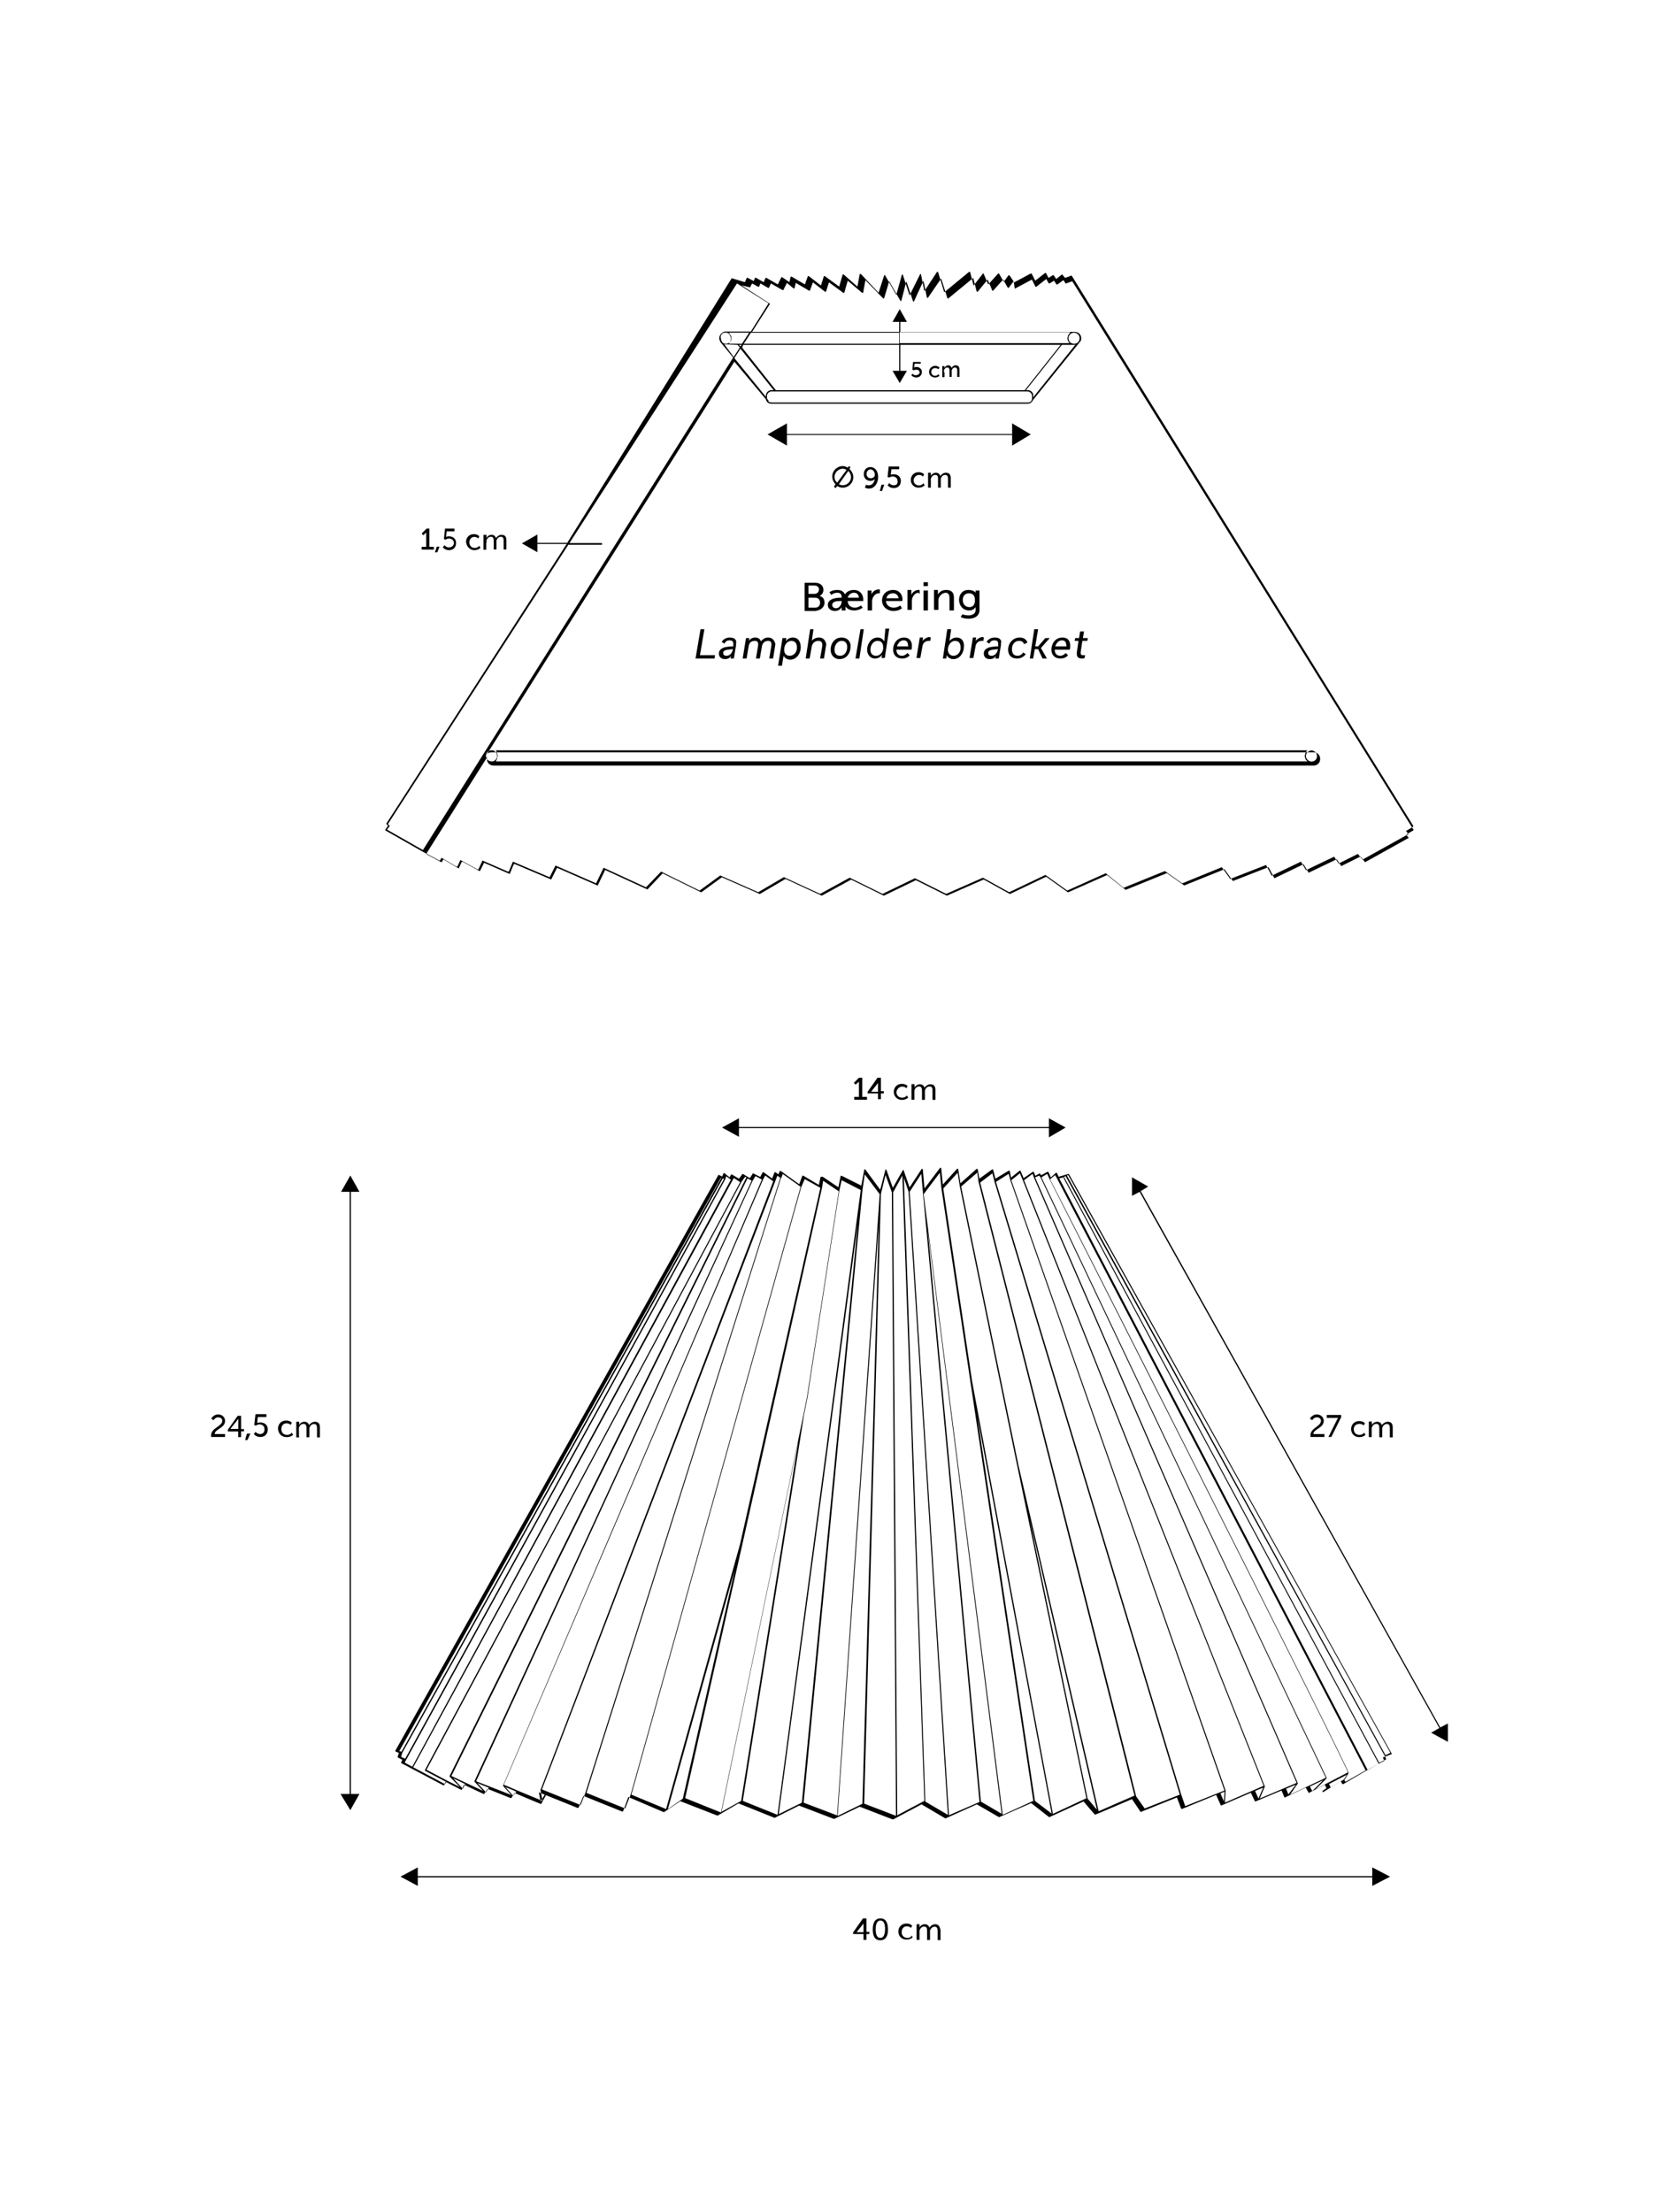 <?xml version="1.0" encoding="utf-8"?>
<!-- Generator: Adobe Illustrator 27.9.0, SVG Export Plug-In . SVG Version: 6.00 Build 0)  -->
<svg version="1.1" id="Layer_1" xmlns="http://www.w3.org/2000/svg" xmlns:xlink="http://www.w3.org/1999/xlink" x="0px" y="0px"
	 viewBox="0 0 1200 1600" style="enable-background:new 0 0 1200 1600;" xml:space="preserve">
<style type="text/css">
	.st0{fill:#FFFFFF;}
	.st1{display:none;}
	.st2{display:inline;fill:#FF0000;}
</style>
<g id="Layer_1_00000110455323231625405570000009213786550599148968_">
	<g>
		<rect class="st0" width="1200" height="1600"/>
	</g>
</g>
<g id="Margin" class="st1">
	<rect x="1050" class="st2" width="150" height="1600"/>
	<rect class="st2" width="1200" height="150"/>
	<rect y="1450" class="st2" width="1200" height="150"/>
	<rect class="st2" width="150" height="1600"/>
</g>
<g id="Layer_3_00000091007885022166828760000014321990682659270315_">
	<g>
		<path d="M152.7,1038.1c0,0.4,0,0.9,0,1.2h10.1v-2.1h-7.5c0-3.7,7.5-4.2,7.5-9.6c0-2.5-2.1-4.6-5-4.6c-3.4,0-5,3-5,3l1.6,1.2
			c0,0,1.2-2.1,3.4-2.1c1.6,0,3,0.9,3,2.5C160.6,1031.8,152.7,1032.7,152.7,1038.1z"/>
		<path d="M172.3,1039.4h2.1v-4.2h2.1v-1.6h-2.1v-9.6h-2.5l-7.1,10.1v1.2h7.5C172.3,1035.2,172.3,1039.4,172.3,1039.4z
			 M166.9,1033.1L166.9,1033.1l4.6-5.8c0.4-0.4,0.9-1.2,0.9-1.2l0,0c0,0,0,0.9,0,1.6v5.8h-5.5V1033.1z"/>
		<polygon points="181.1,1036.9 178.6,1036.9 177.3,1041.5 179,1041.5 		"/>
		<path d="M188.2,1037.2c-2.1,0-3.4-1.6-3.4-1.6l-1.2,1.6c0,0,1.6,2.1,4.6,2.1c3.4,0,5.5-2.1,5.5-5.5c0-3-2.1-5-5.5-5
			c-1.2,0-2.1,0.4-2.1,0.4l0,0c0,0,0-0.4,0-0.9l0.4-3.4h6.2v-2.1h-7.9l-0.9,7.9l1.2,0.4c0,0,1.2-0.9,2.5-0.9c2.1,0,3.7,1.2,3.7,3.4
			C191.5,1036,189.9,1037.2,188.2,1037.2z"/>
		<path d="M207.4,1039.4c3,0,4.6-1.6,4.6-1.6l-0.9-1.6c0,0-1.2,1.6-3.4,1.6c-2.5,0-4.2-1.6-4.2-4.2s1.6-4.2,3.7-4.2
			c2.1,0,3,1.2,3,1.2l0.9-1.6c0,0-1.2-1.6-4.2-1.6c-3.4,0-5.8,2.5-5.8,5.8C201.2,1036.9,203.7,1039.4,207.4,1039.4z"/>
		<path d="M216.2,1034.4c0-0.4,0-0.9,0-1.6c0.4-1.6,1.6-3,3.4-3c1.6,0,2.1,1.2,2.1,3v6.7h2.1v-5c0-0.4,0-1.2,0-1.6
			c0.4-1.6,1.6-3,3.4-3c1.6,0,2.1,1.2,2.1,3v6.7h2.1v-7.1c0-3-1.2-4.2-3.7-4.2c-1.6,0-3.4,1.2-4.2,2.5l0,0c-0.4-1.6-1.6-2.5-3.4-2.5
			c-1.6,0-3.4,1.2-3.7,2.5l0,0c0,0,0-0.4,0-0.9v-1.6h-2.1v11.3h2.1C216.2,1039.4,216.2,1034.4,216.2,1034.4z"/>
		<path d="M947.9,1038.1c0,0.4,0,0.9,0,1.2h10.1v-2.1H950c0-3.7,7.5-4.2,7.5-9.6c0-2.5-2.1-4.6-5-4.6c-3.4,0-5,3-5,3l1.6,1.2
			c0,0,1.2-2.1,3.4-2.1c1.6,0,3,0.9,3,2.5C955.4,1031.8,947.9,1032.7,947.9,1038.1z"/>
		<path d="M967.1,1026.8l-6.2,12.5h2.1l7.1-14.3v-1.6h-10.4v2.1h7.1c0.9,0,1.2,0,1.2,0l0,0C968,1025.6,967.5,1025.9,967.1,1026.8z"
			/>
		<path d="M983.4,1029.8c2.1,0,3,1.2,3,1.2l0.9-1.6c0,0-1.2-1.6-4.2-1.6c-3.4,0-5.8,2.5-5.8,5.8c0,3.4,2.5,5.8,5.8,5.8
			c3,0,4.6-1.6,4.6-1.6l-0.9-1.6c0,0-1.2,1.6-3.4,1.6c-2.5,0-4.2-1.6-4.2-4.2C979.2,1031.4,980.9,1029.8,983.4,1029.8z"/>
		<path d="M992.2,1028.1h-2.1v11.3h2.1v-5c0-0.4,0-0.9,0-1.6c0.4-1.6,1.6-3,3.4-3c1.6,0,2.1,1.2,2.1,3v6.7h2.1v-5c0-0.4,0-1.2,0-1.6
			c0.4-1.6,1.6-3,3.4-3c1.7,0,2.1,1.2,2.1,3v6.7h2.1v-7.1c0-3-1.2-4.2-3.7-4.2c-1.6,0-3.4,1.2-4.2,2.5l0,0c-0.4-1.6-1.6-2.5-3.4-2.5
			c-1.6,0-3.4,1.2-3.7,2.5l0,0c0,0,0-0.4,0-0.9L992.2,1028.1L992.2,1028.1z"/>
		<path d="M621.3,779.5l-3.7,3.7l1.2,1.2l1.6-1.2c0.4-0.4,0.9-0.9,0.9-0.9l0,0c0,0,0,0.4,0,0.9v10.1h-3.4v2.1h9.2v-2.1h-3.4v-13.8
			H621.3L621.3,779.5z"/>
		<path d="M634.7,779.5l-7.1,10.1v1.2h7.5v4.2h2.1v-4.2h2.1v-1.6h-2.1v-9.7H634.7z M635.1,783.8v5.8h-5l0,0l4.6-5.8
			c0.4-0.4,0.9-1.2,0.9-1.2l0,0C635.1,782,635.1,782.9,635.1,783.8z"/>
		<path d="M652.6,785.9c2.1,0,3,1.2,3,1.2l0.9-1.6c0,0-1.2-1.6-4.2-1.6c-3.4,0-5.8,2.5-5.8,5.8s2.5,5.8,5.8,5.8c3,0,4.6-1.6,4.6-1.6
			l-0.9-1.6c0,0-1.2,1.6-3.4,1.6c-2.5,0-4.2-1.6-4.2-4.2C648.9,787.5,650.5,785.9,652.6,785.9z"/>
		<path d="M661.4,784.1h-2.1v11.3h2.1v-5c0-0.4,0-0.9,0-1.6c0.4-1.6,1.6-3,3.4-3c1.6,0,2.1,1.2,2.1,3v6.7h2.1v-5.1
			c0-0.4,0-1.2,0-1.6c0.4-1.6,1.6-3,3.4-3s2.1,1.2,2.1,3v6.7h2.1v-7.1c0-3-1.2-4.2-3.7-4.2c-1.6,0-3.4,1.2-4.2,2.5l0,0
			c-0.4-1.6-1.6-2.5-3.4-2.5c-1.6,0-3.4,1.2-3.7,2.5l0,0c0,0,0-0.4,0-0.9L661.4,784.1L661.4,784.1z"/>
		<path d="M626.7,1387.5h-2.5l-7.1,10.1v1.2h7.5v4.2h2.1v-4.2h2.1v-1.6h-2.1V1387.5z M624.6,1391.7v5.8h-5l0,0l4.6-5.8
			c0.4-0.4,0.9-1.2,0.9-1.2l0,0C624.6,1389.9,624.6,1390.8,624.6,1391.7z"/>
		<path d="M636.8,1387.5c-4.2,0-5.5,3.7-5.5,7.9c0,4.6,1.2,7.9,5.5,7.9s5.5-3.7,5.5-7.9C642.2,1390.8,640.9,1387.5,636.8,1387.5z
			 M636.8,1401.6c-2.5,0-3.4-2.5-3.4-6.3c0-3.4,0.9-6.3,3.4-6.3c2.5,0,3.4,2.5,3.4,6.3C640.1,1398.8,639.3,1401.6,636.8,1401.6z"/>
		<path d="M656.4,1401.6c-2.5,0-4.2-1.6-4.2-4.2s1.6-4.2,3.7-4.2c2.1,0,3,1.2,3,1.2l0.9-1.6c0,0-1.2-1.6-4.2-1.6
			c-3.4,0-5.8,2.5-5.8,5.8c0,3.4,2.5,5.8,5.8,5.8c3,0,4.6-1.6,4.6-1.6l-0.9-1.6C659.7,1400.4,658.4,1401.6,656.4,1401.6z"/>
		<path d="M676.4,1391.7c-1.6,0-3.4,1.2-4.2,2.5l0,0c-0.4-1.6-1.6-2.5-3.4-2.5c-1.6,0-3.4,1.2-3.7,2.5l0,0c0,0,0-0.4,0-0.9v-1.6H663
			v11.3h2.1v-5c0-0.4,0-0.9,0-1.6c0.4-1.6,1.6-3,3.4-3c1.7,0,2.1,1.2,2.1,3v6.7h2.1v-5c0-0.4,0-1.2,0-1.6c0.4-1.6,1.6-3,3.4-3
			c1.6,0,2.1,1.2,2.1,3v6.7h2.1v-7.1C679.8,1393.3,678.9,1391.7,676.4,1391.7z"/>
		<path d="M1006.8,1268.6L1006.8,1268.6L773.3,849.4l-0.4-0.4l-7.1,2.1l-1.2-2.5c0,0,0,0-0.4-0.4h-0.4l-3.7,3.4l-1.6-3.7
			c0,0,0,0-0.4-0.4h-0.4l-4.6,2.5l-0.9-1.2c0-0.4-0.4-0.4-0.4,0l-3,1.6l-0.9-2.5c0,0,0-0.4-0.4-0.4h-0.4l-6.7,4.6l-2.1-5
			c0,0,0-0.4-0.4-0.4h-0.4l-6.2,5l-0.9-4.6c0,0,0-0.4-0.4-0.4h-0.4l-9.6,5.8l-1.6-6.3c0,0,0-0.4-0.4-0.4h-0.4l-9.2,6.7l-1.2-6.7
			c0,0,0-0.4-0.4-0.4h-0.4l-11.7,10.4l-1.6-10.1c0,0,0-0.4-0.4-0.4h-0.4L682,856.7l-1.2-11.7c0,0,0-0.4-0.4-0.4H680l-11.3,15
			l-1.2-13.8c0,0,0-0.4-0.4-0.4h-0.4l-8.8,13.4l-4.2-12.2c0,0,0-0.4-0.4-0.4c0,0-0.4,0-0.4,0.4l-7.1,12.5l-4.6-12.9l-0.4-0.4
			c0,0-0.4,0-0.4,0.4l-3.7,14.3l-10.8-14.7c0,0-0.4-0.4-0.4,0c0,0-0.4,0-0.4,0.4l-2.1,11.3l-14.2-7.1h-0.4c0,0-0.4,0-0.4,0.4
			l-1.6,7.9l-11.3-7.6h-1.2c0,0-0.4,0-0.4,0.4l-1.2,5.5l-11.3-6.7h-0.4c0,0-0.4,0-0.4,0.4l-2.1,5.8l-13.4-9.6h-0.4
			c0,0-0.4,0-0.4,0.4l0,0l-0.9,2.1l-2.1-1.6h-0.4c0,0-0.4,0-0.4,0.4l-1.6,4.2l-6.2-4.6h-0.4c0,0-0.4,0-0.4,0.4l-1.6,3l-5-2.5
			c-0.4,0-0.4,0-0.4,0l-2.1,3.4l-5-3h-0.4l-2.5,3.4l-5-3H529c0,0-0.4,0-0.4,0.4l-0.9,1.6l-3.7-3h-0.4c0,0-0.4,0-0.4,0.4l-0.9,2.1
			l-2.1-1.2h-0.4c0,0-0.4,0-0.4,0.4L286,1266.1v0.4c0,0,0,0.4,0.4,0.4l2.1,0.9l-0.9,3c0,0,0,0.4,0.4,0.4l3,1.6l-0.9,2.1
			c0,0.4,0,0.4,0.4,0.4l30.1,15.9h0.4c0,0,0.4,0,0.4-0.4l0.9-2.1l11.3,5.8h0.4l0,0l0,0l1.6-3.7l14.2,6.7h0.4l0,0l0,0l2.5-3.7
			l16.7,6.7h0.4l0,0l0,0l2.5-3.7c7.9,3.4,17.9,7.6,18.8,7.9h0.4l0,0l0,0l3.4-6.3l-0.9-0.4l-3,5l-1.2-6.7l28,11.3h0.4
			c0,0,0,0,0.4-0.4l3.4-8.3l28,11.3h0.4c0,0,0,0,0.4-0.4l3.7-10.1l25.5,10.9h0.4l11.7-7.9l26.7,10.4h0.4l15-8.8l25.9,10.4h0.4
			l17.5-8.8l25.1,9.6h0.4l18.4-8.8l23.8,9.2l0,0c0,0,0,0,0.4,0l20.5-10.9l17.1,10.1h0.4l22.5-10.1l15.9,9.2h0.4l23-10.1l12.9,10.1
			h0.4l24.6-11.3c3,3.7,7.5,8.8,7.9,9.2c0,0,0,0.4,0.4,0.4c0,0,0.4,0,26.7-11.3l6.2,9.2c0,0,0.4,0.4,0.4,0l25.9-10.4l3,7.9
			c0,0,0,0.4,0.4,0.4h0.4l24.6-10.1l3.4,7.6l0,0l0,0h0.4l21.3-9.2l3,6.3l0,0l0,0h0.4l18.8-7.9l2.1,5l0,0l0,0c0,0,0.4,0.4,0.4,0
			l15-7.1l2.1,3.7l0,0l0,0c0,0,0.4,0.4,0.4,0l11.3-5.8l1.2,2.5l-3,2.1l0.4,0.9l3.4-2.1l9.6-5.8l0.9,1.6c0,0,0,0,0.4,0.4h0.4l15-8.8
			l8.8-5l5.8-3c0.4,0,0.4-0.4,0-0.4l-0.9-2.1L1006.8,1268.6C1006.8,1269.1,1006.8,1269.1,1006.8,1268.6z M766.2,852.3l3.4-0.9
			l-0.4,0.4l228,423.8l-7.9,4.6L766.2,852.3z M707.8,854.8L707.8,854.8L707.8,854.8c1.2,4.2,109.4,430.1,112.8,443.9
			c-9.6,4.2-23.4,10.1-25.9,11.3l-58.1-250.6l-41.4-201.2l11.7-10.1L707.8,854.8z M744.5,1097.5l48.9,211.3c-1.2-1.2-3-3.7-6.7-7.9
			L744.5,1097.5z M692.7,848.2l1.6,10.1l0,0l0,0l40.5,197.1l51,245.2l-24.2,11.3l-58.4-312.6l-20.9-139.7L692.7,848.2z
			 M706.9,1024.3l53.8,287.4l-12.1-9.2L706.9,1024.3z M679.8,848.2l1.2,11.7l0,0l0,0l66.4,442.6l-22.1,10.1l-57.2-448.9L679.8,848.2
			z M671,889.2l53.5,422.6l-15-8.8L671,889.2z M666.4,849l1.2,13.8l0,0l0,0l40.9,440.5l-22.1,9.6l-28.4-451L666.4,849z M646,862.4
			l6.7-12.2l15.9,452.3l-19.6,10.4L646,862.4z M653.8,851.9l3.4,10.1l28.4,450.6l-16.3-9.6L653.8,851.9z M640.5,849.8l4.6,12.5
			l3,451l-23-8.8l12.1-441L640.5,849.8z M623.8,1304.6l-17.9,8.8l29.7-427.6L623.8,1304.6z M625.5,849.4l10.8,14.3L605.5,1313
			l-24.2-9.2l42.6-443.5L625.5,849.4z M580,1303.8l-16.7,8.3l57.2-427.6L580,1303.8z M608.8,853.6l13.8,7.1l-60.2,451.9l-25.1-10.1
			l44.3-279.4l2.5-12.5l23-149.4l0,0L608.8,853.6z M536.1,1302.5l-14.2,7.9l55.6-268.6L536.1,1302.5z M595.4,854l11.3,7.6l-23,148.9
			l-2.5,12.5l0,0l0,0l-59.7,287.9l-25.9-10.4l41.4-183.7l57.7-258.2l0,0l0,0L595.4,854z M493.9,1300.9l-10.8,7.6l48.5-173.6
			L493.9,1300.9z M582.1,852.8l11.3,6.3l-58.1,257.7l-53.5,191.6l-25.1-10.4l122.8-439.3l0,0L582.1,852.8z M525.3,850.7l3.4,2.5
			l-230.5,424.6l-5.5-3l231.8-421.7l0,0l0,0L525.3,850.7z M288.8,1266.5l232.6-414.6h0.4l-231.4,415L288.8,1266.5z M290.1,1270.7
			l0.9-3l231.8-415.4l0.9,0.4L293.1,1272L290.1,1270.7z M321.9,1290.4l-23-12.2l231-424.6l0.9-1.6l4.6,3l-228,425.1v0.4
			c0,0,0,0.4,0.4,0.4l15,7.9L321.9,1290.4z M323.5,1287.9l-15-7.9l228-425.5l2.5-3.4l0.9,0.4l-214.7,433l0,0v0.4l7.5,7.6
			L323.5,1287.9z M334.8,1293.7l-7.1-7.6l8.8,4.2L334.8,1293.7z M326.5,1284.5l214.2-432.2l3,1.6l-200.5,434.3l0,0v0.4l6.2,6.7
			L326.5,1284.5z M351.5,1296.3l-6.2-6.7l8.3,3.4L351.5,1296.3z M344.4,1288.3l200-434.3l2.1-3.4l4.6,2.5l-187.1,438l0,0
			c-0.4,0.4-0.4,0.4,5.8,7.1L344.4,1288.3z M371.1,1298.8c-1.6-2.1-4.2-4.6-5.5-6.3c1.6,0.9,4.6,1.6,7.9,3.4L371.1,1298.8z
			 M392.4,1302.5c-9.2-3.7-25.1-10.4-28-11.7l187.5-437.6l1.6-3l5.8,4.2l-168.3,440.1l0,0c0,0,0,0,0,0.4L392.4,1302.5z M420,1305.5
			l-28-11.3l168.7-439.7l0,0l0,0l1.6-4.2l2.1,1.6L423.3,1297l0,0L420,1305.5z M452.2,1308l-28-11.3l140.7-444.7c0,0,0,0,0.4-0.4
			l0.9-2.5l12.9,9.2l-122.8,439.3l0,0L452.2,1308z M821.8,1299.2c-1.6-7.6-109.9-432.2-112.8-443.9l8.8-6.7l1.6,6.3l0,0l0,0
			l134,443.1L828,1308L821.8,1299.2z M854.4,1297.9L854.4,1297.9l-134-443.1l9.2-5.8l1.2,4.6l0,0l0,0L885.7,1295l-28.4,11.3
			L854.4,1297.9z M885.7,1295.8l-0.4,7.1l-2.5-5.8L885.7,1295.8z M886.5,1295L886.5,1295l-155-441.4l6.2-5l2.1,5l0,0l0,0l174.2,438
			l-28,12.2L886.5,1295L886.5,1295z M913.7,1292.9l-3.4,7.9l-2.5-5.5L913.7,1292.9z M914.9,1292.1L914.9,1292.1L914.9,1292.1
			L740.7,853.6l6.2-4.6l0.9,2.5l0,0l0,0l190.1,438l-26.7,11.3L914.9,1292.1z M930.3,1293.7l7.1-3l-5.5,7.1L930.3,1293.7z
			 M938.7,1290v-0.4l0,0L748.7,851.5l3-1.2l0.9,1.2l206.4,434.3l-25.9,12.2L938.7,1290z M947.5,1292.1l9.6-4.6l-7.9,7.9
			L947.5,1292.1z M959.6,1286.2v-0.4l0,0L753.3,851.5l4.2-2.5l1.6,3.7l0,0l0,0c2.1,4.2,211.3,416.3,215.9,429.2l-23.4,12.2
			L959.6,1286.2z M972.1,1287l-9.6,5.8l-1.2-2.5l12.9-6.7L972.1,1287z M973.3,1288.7l-0.9-1.2l3-5c0,0,0,0,0-0.4l0,0
			c-1.2-6.3-205.1-408.7-215.9-429.2l3.7-3l1.2,2.1l0,0l223.4,428.4L973.3,1288.7z M997.6,1274.9l-228-423.8l1.2-0.4l231,419.6
			l0.9,2.1L997.6,1274.9z M1002.2,1269.5L771.7,850.2l0.9-0.4l233.1,417.9L1002.2,1269.5z"/>
		<polygon points="1005.5,1357.3 992.6,1350.6 992.6,1356.9 302.2,1356.9 302.2,1350.6 289.7,1357.3 302.2,1364 302.2,1357.8 
			992.6,1357.8 992.6,1364 		"/>
		<polygon points="246.3,1297.5 253.4,1309.2 260,1297.5 253.8,1297.5 253.8,862 260,862 253.4,850.2 246.7,862 252.9,862 
			252.9,1297.5 		"/>
		<polygon points="522.3,815.5 534.5,822.2 534.5,815.9 758.7,815.9 758.7,822.6 770.8,815.5 758.7,808.8 758.7,815.1 534.5,815.1 
			534.5,808.8 		"/>
		<polygon points="825.1,861.5 830.5,858.2 818.8,851.5 818.8,864.9 824.3,862 1041.1,1249.8 1035.2,1253.2 1047.3,1259.8 
			1047.3,1246.5 1041.8,1249.4 		"/>
	</g>
	<g>
		<path d="M305.8,616l12,6.4h0.4l1.2-2l10.8,6.4h0.4c0,0,0.4,0,0.4-0.4l2-4.4l12.4,6.8h0.4c0,0,0.4,0,0.4-0.4l2.8-6l18.4,8h0.4
			c0,0,0,0,0.4-0.4l2.8-6.8l26.4,11.2c0,0,0.4,0,0.4-0.4l4-8l29.2,12.8c0.4,0,0.4,0,0.4-0.4l5.2-10.8l30.4,14h0.4l10.8-11.2
			l27.6,13.6h0.4l14.8-10.8l27.2,12h0.4l18.4-10.8l26,12l0,0c0,0,0,0,0.4,0l21.2-11.6l23.6,11.6h0.4l23.2-11.2l22.4,11.2h0.4
			l26.4-11.6l18.8,10.4h0.4l26-12.4l15.6,11.2h0.4l27.6-12.4l12.8,10.4h0.4l29.6-12l12.4,8.8h0.4l28.4-11.6l6,8.4c0,0,0.4,0.4,0.4,0
			l25.6-10l4,7.6c0,0.4,0.4,0.4,0.4,0l20.8-10l3.6,6c0,0,0.4,0.4,0.4,0l20-9.6l3.2,4.8c0,0,0.4,0.4,0.4,0l13.6-6.8l3.2,4
			c0,0,0.4,0.4,0.4,0l32.4-18c0,0,0,0,0.4-0.4V603l-1.6-2l4.8-2.8c0,0,0,0,0.4-0.4v-0.6l-247-397.8c0,0-0.4-0.4-0.4,0l-4.4,1.6
			l-2-2.4c0,0-0.4-0.4-0.4,0l-4,3.2l-1.6-2.4c0,0,0,0-0.4-0.4h-0.4l-3.2,2l-1.6-3.2c0,0,0,0-0.4-0.4h-0.4l-7.2,5.6l-2.4-4.8
			c0,0,0,0-0.4-0.4h-0.4l-12,6.4l-3.2-4.8c0,0-0.4,0-0.4-0.4l0,0h-0.4l-3.6,4.8l-3.2-5.6c0,0,0-0.4-0.4-0.4h-0.4l-7.2,8l-3.2-7.6
			c0,0,0-0.4-0.4-0.4H711l-6.8,8.8l-2.4-9.6c0,0,0-0.4-0.4-0.4h-0.4l-18,14.8l-4.4-14.4c0,0,0-0.4-0.4-0.4h-0.4l-9.2,14l-2.4-12
			c0,0,0-0.4-0.4-0.4c-0.4,0-0.4,0-0.4,0.4l-7.5,15.1l-4.8-14.8l-0.4-0.4l0,0c0,0-0.4,0-0.4,0.4l-4,14.4l-8-14l-0.4-0.4
			c0,0-0.4,0-0.4,0.4l-4,12.4l-12.9-13.6h-0.4c0,0-0.4,0-0.4,0.4l-1.6,8.8l-10-8.8h-0.4c0,0-0.4,0-0.4,0.4l-2.4,8.4l-10.4-7.6h-0.4
			c0,0-0.4,0-0.4,0.4l-2,6.4l-8.8-6.8h-0.4c0,0-0.4,0-0.4,0.4l-2,5.6l-9.6-5.6h-0.4c0,0-0.4,0-0.4,0.4l-0.8,3.6l-5.2-3.6h-0.4
			c0,0-0.4,0-0.4,0.4l-2.4,4.8l-8.4-4.8H554c0,0-0.4,0-0.4,0.4l-1.2,2.8l-5.6-3.2h-0.4c0,0-0.4,0-0.4,0.4l-0.8,2l-4.4-2.4h-0.4
			c0,0,0,0-0.4,0.4l-1.2,2.8l-9.2-2.8h-0.4L410.3,392.6h-21.6v-6l-11.2,6.4l11.2,6.4v-6h21.2L279.5,595.6v0.4l1.2,1.2l-2,2.8v0.4
			c0,0,0,0.4,0.4,0.4L305.8,616z M542.4,207.8c0,0,0.4,0,0.4-0.4l1.2-2.4l4.4,2.4h0.4c0,0,0.4,0,0.4-0.4l0.8-2l5.6,3.2h0.4
			c0,0,0.4,0,0.4-0.4l1.2-2.8l8.4,4.8h0.4c0,0,0.4,0,0.4-0.4l2.4-4.8l4.8,4h0.4c0,0,0.4,0,0.4-0.4l0.8-3.6l9.6,5.6h0.4
			c0,0,0.4,0,0.4-0.4l2-5.6l8.8,6.8h0.4c0,0,0.4,0,0.4-0.4l2-6.4l10.4,7.6h0.4c0,0,0.4,0,0.4-0.4l2.4-8.4l10.4,8.8h0.4
			c0,0,0.4,0,0.4-0.4l1.6-8.8l12.8,13.2h0.4c0,0,0.4,0,0.4-0.4l3.6-12l8,14l0.4,0.4c0,0,0.4,0,0.4-0.4l3.6-14l4.8,14.4l0.4,0.4
			c0,0,0.4,0,0.4-0.4l6.8-14.8l2.4,12c0,0,0,0.4,0.4,0.4h0.4l9.6-14l4.4,14c0,0,0,0.4,0.4,0.4h0.4l18-14.8l2.4,9.6
			c0,0,0,0.4,0.4,0.4h0.4l7.2-8.8l3.2,7.6c0,0,0,0.4,0.4,0.4h0.4l7.2-8l3.2,5.6l0.4,0.4h0.4l3.6-4.8l0.8,5.2c0,0,0.4,0.4,0.4,0
			l12-6.4l2.4,4.8c0,0,0,0.4,0.4,0.4h0.4l7.2-5.6l1.6,2.8c0,0,0,0,0.4,0.4h0.4l3.2-2l1.6,2.4c0,0,0,0,0.4,0.4h0.4l4.4-3.2l1.6,2.4
			c0,0,0.4,0.4,0.4,0l4.4-1.6l247,397l-4.8,2.8c0,0,0,0-0.4,0.4v0.4l1.6,2l-31.6,17.6l-3.2-4c0,0-0.4-0.4-0.4,0l-13.6,6.8l-3.2-4.8
			c0,0-0.4-0.4-0.4,0l-20,9.6l-3.6-6c0,0-0.4-0.4-0.4,0l-20.8,10l-4-7.6l-0.4-0.4l-25.6,10l-6-8.4c0,0-0.4-0.4-0.4,0l-28.8,11.6
			l-12.4-8.8h-0.4l-29.6,12L800.9,633h-0.4l-28,12.4l-15.6-11.2h-0.4l-26,12.4l-18.8-10.4h-0.4l-26.4,11.6l-22.4-11.2l0,0l0,0
			l-23.2,11.2l-23.6-11.6h-0.1l-21.2,11.6l-26-12H568l-18.4,10.8l-27.2-12H522l-14.8,10.8l-27.6-13.6h-0.4l-10.9,11.5l-30.4-14
			c-0.4,0-0.4,0-0.4,0.4l-5.2,10.8l-29.2-12.8c-0.4,0-0.4,0-0.4,0.4l-4,8l-26.4-11.2h-0.4c0,0,0,0-0.4,0.4l-2.8,6.8l-18.4-8
			c-0.4,0-0.4,0-0.4,0.4l-2.8,5.6l-12.4-6.8h-0.5c0,0-0.4,0-0.4,0.4l-2,4.4l-10.8-6.4h-0.4l-1.2,2l-11.2-6l44.4-70.4
			c0,0.4-0.4,1.2-0.4,1.6c0,2.8,2,4.8,4.8,4.8c0.4,0,0.4,0,0.8,0l0,0h591.9l0,0h0.4c2.8,0,4.8-2,4.8-4.8s-2-4.8-4.8-4.8h-0.4l0,0
			H356.3l0,0c-0.4,0-0.4,0-0.8,0c-1.2,0-2.4,0.4-3.2,1.2l178.9-283.7l22.8,27.2c0.4,2,2,3.2,4,3.2h185.3c2,0,3.2-1.2,4-2.8
			l33.6-41.6l0,0c0.8-0.8,1.2-1.6,1.2-2.8c0-2.8-2-4.8-4.8-4.8l0,0H651.2v-7.2h4.8l-5.2-9.2l-5.2,9.2h4.8v7.2H544l12.8-20
			c0-0.4,0-0.4,0-0.4l-20.4-13.2L542.4,207.8z M356.3,542.7L356.3,542.7c2,0.4,3.2,2,3.2,4c0,2-1.2,3.6-3.2,4c-0.4,0-0.4,0-0.8,0
			c-2,0-4-1.6-4-4c0-2,1.6-4,4-4C355.9,542.7,355.9,542.7,356.3,542.7z M358.3,542.7h587.5c-0.4,0.4-0.8,0.4-0.8,0.8l0,0
			c-0.4,0.4-0.4,0.8-0.8,1.2v0.4c0,0.4-0.4,0.8-0.4,1.6c0,0.4,0,1.2,0.4,1.6v0.4c0,0.4,0.4,0.8,0.8,1.2l0,0c0.4,0.4,0.4,0.4,0.8,0.8
			H358.3c0.4-0.4,0.8-0.4,0.8-0.8c0,0,0,0,0-0.4c0.4-0.4,0.4-0.8,0.4-0.8v-0.4c0-0.4,0.4-0.8,0.4-1.6c0-0.4,0-1.2-0.4-1.6v-0.4
			c0-0.4-0.4-0.8-0.4-1.2c0,0,0,0,0-0.4C358.7,543.1,358.7,543.1,358.3,542.7z M948.2,550.8c-2-0.4-3.6-2-3.6-4c0-2,1.6-3.6,3.6-4
			h0.4c2,0,4,1.6,4,4c0,2.4-1.6,4-4,4H948.2z M524.3,240.6L524.3,240.6c0.4,0,0.4,0,0.8,0c2,0,4,1.6,4,4c0,2.4-1.6,4-4,4h-0.4l0,0
			c-0.8,0-1.6-0.4-2.4-1.2l0,0c-0.4-0.8-0.8-1.6-0.8-2.4C520.7,242.6,522.4,240.6,524.3,240.6z M527.5,240.6h14.4l-5.2,8h-9.6
			c0.4,0,0.4-0.4,0.4-0.4l0,0c0.4-0.4,0.8-0.8,0.8-1.2v-0.4c0.4-0.4,0.4-1.2,0.4-1.6c0-0.8,0-1.2-0.4-1.6V243
			c-0.4-0.4-0.4-0.8-0.8-1.2c0,0,0,0-0.4,0C528,240.6,527.5,240.6,527.5,240.6z M746,289.9c-0.4,0.8-1.6,1.2-2.4,1.2H558
			c-0.8,0-1.6-0.4-2.4-0.8l0.4-0.4l-1.2-1.6v-0.4v-1.6c0-1.6,1.6-3.2,3.2-3.2h185.3c1.6,0,3.2,1.6,3.2,3.2v1.6c0,0.4,0,0.4,0,0.8
			L746,289.9L746,289.9z M537.6,249.4h112.8v18.8h-4.8l5.2,8.8l5.2-8.8h-4.8v-18.8h116l-26,32.8h-180l-24.4-30.8L537.6,249.4z
			 M535.6,250.6l-1.2-1.2h2L535.6,250.6z M743.7,282.2h-1.6l26-32.8h8.8l0,0c0.4,0,0.8,0,1.2-0.4l-30.8,38.4v-1.2
			C747.7,284.2,745.6,282.2,743.7,282.2z M776.9,248.6c-2.4,0-4-1.6-4-4c0-2,1.6-4,4-4c2,0,4,1.6,4,4
			C780.9,247,779.3,248.6,776.9,248.6z M773.7,241L773.7,241c-0.4,0.4-0.8,1.2-1.2,1.6v0.4c0,0.4-0.4,1.2-0.4,1.6
			c0,0.4,0,1.2,0.4,1.6v0.4c0.4,0.4,0.4,0.8,0.8,1.2l0,0c0.4,0.4,0.4,0.4,0.8,0.4H650.8v-8h123.3C774.1,240.6,774.1,240.6,773.7,241
			z M650.4,248.6H538l5.2-8h107.2V248.6L650.4,248.6z M523.9,249C523.9,249.4,523.9,249.4,523.9,249l9.6,0.4l1.6,2l-4.4,6.8
			L523.9,249C523.6,249,523.6,249,523.9,249z M535.6,252.2l24,30h-1.6c-2.4,0-4,2-4,4v0.8l-22.8-28L535.6,252.2z M281.8,597.6v-0.4
			l-1.2-1.2L411.1,394h24.4v-1.2h-23.6L533.1,205l22.8,14.4l-12.8,20.4h-17.6h-0.8h-0.4c-2,0.4-4,2.4-4,4.8c0,1.2,0.4,2,0.8,2.8l0,0
			l0,0l0,0l9.2,11.2L305.9,614.8l-26-14.8L281.8,597.6z"/>
		<polygon points="569.2,314.6 732.1,314.6 732.1,322.3 745.6,314.2 732.1,306.2 732.1,313.9 569.2,313.9 569.2,306.2 555.2,314.2 
			569.2,322.3 		"/>
		<path d="M307.5,385.9c0.4-0.4,0.8-0.8,0.8-0.8l0,0c0,0,0,0.4,0,0.8v9.6H305v2h8.8v-2h-3.2v-13.2h-2l-3.6,3.6l1.2,1.2L307.5,385.9z
			"/>
		<polygon points="317.9,395.4 315.9,395.4 314.6,399.5 316.3,399.5 		"/>
		<path d="M324.7,395.9c-2,0-3.2-1.6-3.2-1.6l-1.2,1.6c0,0,1.6,2,4.4,2c3.2,0,5.2-2,5.2-5.2c0-2.8-2-4.8-5.2-4.8c-1.2,0-2,0.4-2,0.4
			l0,0c0,0,0-0.4,0-0.8l0.4-3.2h5.6v-2h-6.8l-0.8,7.6l1.2,0.4c0,0,1.2-0.8,2.4-0.8c2,0,3.6,1.2,3.6,3.2
			C328.3,394.7,326.7,395.9,324.7,395.9z"/>
		<path d="M343.1,397.9c2.8,0,4.4-1.6,4.4-1.6l-0.8-1.6c0,0-1.2,1.6-3.2,1.6c-2.4,0-4-1.6-4-4c0-2.4,1.6-4,3.6-4
			c1.9,0,2.8,1.2,2.8,1.2l0.8-1.6c0,0-1.2-1.6-4-1.6c-3.2,0-5.6,2.4-5.6,5.6C337.5,395.4,339.9,397.9,343.1,397.9z"/>
		<path d="M351.9,392.6c0-0.4,0-0.8,0-1.6c0.4-1.6,1.6-2.8,3.2-2.8c1.6,0,2,1.2,2,2.8v6.4h2v-4.8c0-0.4,0-1.2,0-1.6
			c0.4-1.6,1.6-2.8,3.2-2.8c1.6,0,2,1.2,2,2.8v6.4h2v-6.6c0-2.8-1.2-4-3.6-4c-1.6,0-3.2,1.2-4,2.4l0,0c-0.4-1.6-1.6-2.4-3.2-2.4
			c-1.6,0-3.2,1.2-3.6,2.4l0,0c0,0,0-0.4,0-0.8v-1.6h-2.2v10.8h2V392.6z"/>
		<path d="M596.4,435.9c0-2.4-1.2-4.4-3.6-4.8l0,0c1.6-0.8,2.8-2.4,2.8-4.4c0-3.2-2.4-5.2-6-5.2H582v20.4h7.6
			C593.2,441.5,596.4,439.5,596.4,435.9z M584.8,423.5h4.4c2,0,3.2,1.2,3.2,2.8s-1.2,3.2-3.2,3.2h-4.4V423.5z M584.8,432.3h4.8
			c2.4,0,3.6,1.6,3.6,3.6c0,2-1.2,3.6-3.6,3.6h-4.8V432.3z"/>
		<path d="M622.8,437.9c0,0-2,1.6-4.4,1.6c-2.8,0-5.2-1.6-5.2-4.8h11.2c0,0,0-0.8,0-1.2c0-3.6-2.4-6.8-6.8-6.8
			c-2.8,0-5.2,1.2-6.4,3.2c-0.8-2-2.8-3.2-5.6-3.2c-3.6,0-5.6,1.6-5.6,1.6l1.2,2c0,0,2-1.6,4.4-1.6c2,0,3.2,0.8,3.2,3.2v0.4H608
			c-2.4,0-9.2,0.4-9.2,5.2c0,2.8,2.4,4.4,5.2,4.4c3.6,0,4.8-2.8,4.8-2.8l0,0c0,0,0,0.4,0,1.2v1.2h2.8v-2.8c1.6,2,3.6,2.8,6.4,2.8
			c3.6,0,6-2,6-2L622.8,437.9z M617.6,428.7c2,0,3.6,1.2,3.6,3.6h-8C613.6,430.3,615.6,428.7,617.6,428.7z M608.8,435.1
			c0,2-1.6,4.8-4,4.8c-2,0-2.8-1.2-2.8-2.4c0-2.8,4-2.8,6-2.8h0.8L608.8,435.1L608.8,435.1z"/>
		<path d="M630.4,427.1h-2.8v14.4h3.2v-6c0-0.8,0-1.6,0.4-2.8c0.8-2,2.4-3.6,4.4-3.6c0.4,0,0.8,0,0.8,0v-2.8c0,0-0.4,0-0.8,0
			c-2.4,0-4.4,1.6-5.2,3.6l0,0c0,0,0-0.4,0-1.2L630.4,427.1L630.4,427.1z"/>
		<path d="M652.8,433.5c0-3.6-2.4-6.8-6.8-6.8c-4.4,0-8,2.8-8,7.6c0,4.4,3.6,7.6,8.4,7.6c4,0,6-2,6-2l-1.2-2c0,0-2,1.6-4.8,1.6
			s-5.2-1.6-5.6-4.8h11.6C652.8,434.7,652.8,433.9,652.8,433.5z M641.2,432.7c0.4-2.4,2.4-3.6,4.8-3.6c2,0,3.6,1.2,4,3.6H641.2z"/>
		<path d="M665.2,429.5v-2.8c0,0-0.4,0-0.8,0c-2.4,0-4.4,1.6-5.2,3.6l0,0c0,0,0-0.4,0-1.2v-2.4h-2.8v14.4h3.2v-6
			c0-0.8,0-1.6,0.4-2.8c0.8-2,2.4-3.6,4.4-3.6C664.8,429.5,665.2,429.5,665.2,429.5z"/>
		<rect x="668" y="427.1" width="3.2" height="14.4"/>
		<rect x="668" y="421.1" width="3.2" height="2.8"/>
		<path d="M686.8,432.7v8.8h3.2v-9.2c0-3.6-1.6-5.6-5.6-5.6c-3.6,0-5.2,2-6,3.2l0,0c0,0,0-0.4,0-1.2v-2h-2.8v14.4h3.2v-6.8
			c0-0.8,0-1.2,0.4-2c0.8-2,2.8-3.6,5.2-3.6C686.4,429.1,686.8,430.7,686.8,432.7z"/>
		<path d="M708.5,441.1v-14h-2.8v1.2c0,0.4,0,0.4,0,0.4l0,0c0,0-1.2-2-5.2-2c-4.4,0-6.8,3.2-6.8,7.2s2.8,7.6,7.2,7.6
			c2.4,0,3.6-0.8,4.8-2.4l0,0c0,0,0,0.4,0,0.8v1.2c0,2.8-2.4,4-5.2,4c-2.4,0-4.4-0.8-4.4-0.8l-1.2,2c1.6,0.8,3.6,1.2,5.6,1.2
			C704.4,447.5,708.5,445.9,708.5,441.1z M701.2,439.1c-2.8,0-4.8-2-4.8-5.2c0-2.8,1.6-4.8,4.4-4.8c2.4,0,4.4,1.2,4.4,4.8
			C705.3,437.9,703.3,439.1,701.2,439.1z"/>
		<path d="M628.4,351c-1.2,0-2-0.4-2-0.4l-0.8,2c0,0,1.2,0.8,2.8,0.8c4.8,0,6.8-4.8,6.8-8.4c0-4.4-2.4-7.2-5.6-7.2
			c-2.8,0-4.8,2-4.8,5.2c0,2.8,2,4.8,4.8,4.8c1.2,0,2.8-0.4,3.2-1.6l0,0C632.4,348.7,631.2,351,628.4,351z M630,345.9
			c-2,0-3.2-1.2-3.2-3.2c0-1.6,1.2-3.2,2.8-3.2c2,0,3.2,2,3.2,4C632.8,344.6,631.6,345.9,630,345.9z"/>
		<polygon points="639.6,350.6 637.6,350.6 636.4,355.1 638,355.1 		"/>
		<path d="M646.4,351c-2,0-3.2-1.6-3.2-1.6l-1.2,1.6c0,0,1.6,2,4.4,2c3.2,0,5.2-2,5.2-5.2c0-2.8-2-4.8-5.2-4.8c-1.2,0-2,0.4-2,0.4
			l0,0c0,0,0-0.4,0-0.8l0.4-3.2h5.6v-2h-7.6L642,345l1.2,0.4c0,0,1.2-0.8,2.4-0.8c2,0,3.6,1.2,3.6,3.2
			C649.6,349.9,648.4,351,646.4,351z"/>
		<path d="M664.8,343.5c2,0,2.8,1.2,2.8,1.2l0.8-1.6c0,0-1.2-1.6-4-1.6c-3.2,0-5.6,2.4-5.6,5.6c0,3.2,2.4,5.6,5.6,5.6
			c2.8,0,4.4-1.6,4.4-1.6l-0.8-1.6c0,0-1.2,1.6-3.2,1.6c-2.4,0-4-1.6-4-4C661.3,345,662.8,343.5,664.8,343.5z"/>
		<path d="M678.5,346.3v6.4h2v-4.8c0-0.4,0-1.2,0-1.6c0.4-1.6,1.6-2.8,3.2-2.8c1.6,0,2,1.2,2,2.8v6.4h2v-6.8c0-2.8-1.2-4-3.6-4
			c-1.6,0-3.2,1.2-4,2.4l0,0c-0.4-1.6-1.6-2.4-3.2-2.4c-1.6,0-3.2,1.2-3.6,2.4l0,0c0,0,0-0.4,0-0.8v-1.6h-2v10.8h2v-4.8
			c0-0.4,0-0.8,0-1.6c0.4-1.6,1.6-2.8,3.2-2.8C678.5,343.5,678.5,345,678.5,346.3z"/>
		<polygon points="509.5,455.1 506.7,455.1 503.1,476.3 516.8,476.3 517.2,473.9 506.3,473.9 		"/>
		<path d="M528,461.1c-2.8,0-4.8,1.2-6,3.2l2,1.2c0.8-1.6,2-2.4,3.6-2.4c2,0,2.8,0.8,2.8,2.4c0,0.4,0,0.4,0,0.8v1.2
			c-2.8,0-5.2,0.4-6.8,0.8c-2,0.8-3.6,2-3.6,4.4c0,2.4,1.6,4,4.4,4c2,0,3.6-0.8,4.4-2.4l0,0l-0.4,2h2.4l1.6-9.6c0-0.4,0-0.8,0-1.2
			C533.1,462.7,531.2,461.1,528,461.1z M529.9,470.3c-0.4,2-2,4-4.4,4c-1.6,0-2.4-0.8-2.4-2c0-1.6,1.2-2,3.2-2.4
			c0.8,0,2.8-0.4,4-0.4L529.9,470.3z"/>
		<path d="M555.6,461.1c-2,0-3.6,0.8-5.2,2.8c-0.4-1.6-2-2.8-4-2.8s-3.6,0.8-4.8,2.4l0,0l0.4-2h-2.4l-2.4,14.8h2.8l1.6-9.2
			c0.4-2.4,2-3.6,4.4-3.6c2,0,2.4,1.2,2.4,2.4c0,0.4,0,0.4,0,0.8l-1.6,9.6h2.8l1.6-9.2c0.4-2,2-3.6,4.4-3.6c2,0,2.4,1.2,2.4,2.4
			c0,0.4,0,0.4,0,0.8l-1.6,9.6h2.8l1.6-10c0-0.4,0-0.8,0-0.8C559.9,462.7,558.4,461.1,555.6,461.1z"/>
		<path d="M573.6,461.1c-2,0-4,0.8-5.2,2.8l0,0l0.4-2.4h-2.8l-3.2,20h2.8l1.2-7.2l0,0c1.2,2,2.8,2.8,4.8,2.8c4.8,0,7.6-4.8,7.6-8.8
			C579.2,463.9,577.2,461.1,573.6,461.1z M571.2,474.3c-2.8,0-4-2-4-4.4c0-3.2,2-6.4,5.2-6.4c2.8,0,4,2,4,4.4
			C576.8,470.7,574.8,474.3,571.2,474.3z"/>
		<path d="M592.4,461.1c-2,0-4,0.8-5.2,2.4l0,0l1.2-8.4H586l-3.2,21.2h2.8l1.6-8.8c0.4-2.4,2.4-4,4.8-4c2,0,2.8,1.2,2.8,2.8
			c0,0.4,0,0.4,0,0.8l-1.6,9.2h2.8l1.6-10c0-0.4,0-0.8,0-0.8C596.8,462.7,595.2,461.1,592.4,461.1z"/>
		<path d="M608.8,461.1c-5.2,0-8,4.4-8,8.8c0,3.6,2.4,6.8,6.4,6.8c5.2,0,8-4.4,8-8.8C615.6,463.9,612.8,461.1,608.8,461.1z
			 M607.6,474.3c-2.8,0-4-2-4-4.4c0-3.2,2-6.4,5.2-6.4c2.8,0,4,2,4,4.4C612.8,471.1,611.2,474.3,607.6,474.3z"/>
		<polygon points="618.8,476.3 621.6,476.3 624.8,455.1 622.4,455.1 		"/>
		<path d="M639.6,463.9L639.6,463.9c-1.2-2-2.8-2.8-4.8-2.8c-4.8,0-7.6,4.8-7.6,8.8c0,3.6,2.4,6.4,5.6,6.4c2,0,4-0.8,5.2-2.8l0,0
			l-0.4,2.4h2.4l3.2-21.2h-2.8L639.6,463.9z M633.6,474.3c-2.8,0-4-2-4-4.4c0-3.2,2-6.4,5.2-6.4c2.8,0,4,2,4,4.4
			C639.2,470.7,637.2,474.3,633.6,474.3z"/>
		<path d="M654,461.1c-5.2,0-8,4.4-8,8.8c0,3.6,2.4,6.4,6.4,6.4c2.4,0,4.4-0.8,5.6-2.4l-1.6-1.6c-1.2,1.2-2.4,2-4,2
			c-2.8,0-4-2-4-4.4l0,0h10.8c0.4-0.8,0.4-1.6,0.4-2.8C659.6,463.5,657.6,461.1,654,461.1z M657.2,467.5h-8.4
			c0.8-2.4,2.4-4.4,4.8-4.4c2.4,0,3.2,1.6,3.2,4C657.2,467.5,657.2,467.5,657.2,467.5z"/>
		<path d="M667.3,463.5L667.3,463.5l0.4-2.4h-2.4l-2.4,14.8h2.8l1.6-8.8c0.4-2,2-3.6,4.4-3.6c0.4,0,0.8,0,1.2,0l0.4-2.4
			c-0.4,0-0.8-0.4-1.2-0.4C670.1,461.1,668.8,461.9,667.3,463.5z"/>
		<path d="M692,461.1c-2,0-3.6,0.8-5.2,2.4l0,0l1.2-8.4h-2.8l-3.2,21.2h2.4l0.4-2.4l0,0c1.2,2,2.8,2.8,4.8,2.8
			c4.8,0,7.6-4.8,7.6-8.8C697.6,463.9,695.6,461.1,692,461.1z M689.6,474.3c-2.4,0-4-2-4-4.4c0-2.8,2-6.4,5.2-6.4c2.8,0,4,2,4,4.4
			C695.2,470.7,693.3,474.3,689.6,474.3z"/>
		<path d="M705.7,463.5L705.7,463.5l0.4-2.4h-2.4l-2.4,14.8h2.8l1.6-8.8c0.4-2,2-3.6,4.4-3.6c0.4,0,0.8,0,1.2,0l0.4-2.4
			c-0.4,0-0.8-0.4-1.2-0.4C708.5,461.1,707.2,461.9,705.7,463.5z"/>
		<path d="M719.6,461.1c-2.8,0-4.8,1.2-6,3.2l2,1.2c0.8-1.6,2-2.4,3.6-2.4c2,0,2.8,0.8,2.8,2.4c0,0.4,0,0.4,0,0.8v1.2
			c-2.8,0-5.2,0.4-6.8,0.8c-2,0.8-3.6,2-3.6,4.4c0,2.4,1.6,4,4.4,4c2,0,3.6-0.8,4.4-2.4l0,0l-0.4,2h2.4l1.6-9.6c0-0.4,0-0.8,0-1.2
			C724.8,462.7,722.9,461.1,719.6,461.1z M721.6,470.3c-0.4,2-2,4-4.4,4c-1.6,0-2.4-0.8-2.4-2c0-1.6,1.2-2,3.2-2.4
			c0.8,0,2.8-0.4,4-0.4L721.6,470.3z"/>
		<path d="M737.2,463.5c2,0,2.8,0.8,3.6,2.4l2.4-1.2c-0.8-2-2.4-3.6-5.6-3.6c-5.2,0-8.4,4.4-8.4,8.8c0,4,2.4,6.4,6.4,6.4
			c2.8,0,4.8-1.2,6.4-3.2l-2-1.2c-0.8,1.6-2.4,2.4-4,2.4c-2.8,0-4-2-4-4.4C731.7,466.7,733.6,463.5,737.2,463.5z"/>
		<polygon points="756.1,461.5 750.9,467.5 748.8,467.5 750.9,455.1 748.1,455.1 744.9,476.3 747.3,476.3 748.5,469.5 750.9,469.5 
			754.1,476.3 757.3,476.3 752.9,468.7 759.3,461.5 		"/>
		<path d="M768.5,461.1c-5.2,0-8,4.4-8,8.8c0,3.6,2.4,6.4,6.4,6.4c2.4,0,4.4-0.8,5.6-2.4l-1.6-1.6c-1.2,1.2-2.4,2-4,2
			c-2.8,0-4-2-4-4.4l0,0h10.8c0.4-0.8,0.4-1.6,0.4-2.8C774.1,463.5,772.5,461.1,768.5,461.1z M771.7,467.5h-8.4
			c0.8-2.4,2.4-4.4,4.8-4.4c2.4,0,3.2,1.6,3.2,4C771.7,467.5,771.7,467.5,771.7,467.5z"/>
		<path d="M781.3,456.7l-0.8,4.8h-2.8l-0.4,2h2.8l-1.2,8.4c0,0.4,0,0.8,0,1.2c0,2,1.2,3.2,3.6,3.2c0.8,0,1.6,0,2-0.4l0.4-2
			c-0.4,0-0.8,0-1.2,0c-1.6,0-2-0.4-2-1.6c0-0.4,0-0.4,0-0.8l1.2-8h3.6l0.4-2h-3.6l0.8-4.8C784.1,456.7,781.3,456.7,781.3,456.7z"/>
		<path d="M662.4,271.4c-1.6,0-2.4-1.2-2.4-1.2l-0.8,1.2c0,0,1.2,1.6,3.6,1.6s4-1.6,4-4c0-2-1.6-3.6-4-3.6c-0.8,0-1.6,0.4-1.6,0.4
			l0,0v-0.4l0.4-2.4h4.4v-1.2h-5.6l-0.4,5.6l0.8,0.4c0,0,0.8-0.4,2-0.4c1.6,0,2.4,0.8,2.4,2.4C664.8,270.6,663.7,271.4,662.4,271.4z
			"/>
		<path d="M676.4,273c2,0,3.2-1.2,3.2-1.2l-0.8-1.2c0,0-0.8,1.2-2.4,1.2c-1.6,0-2.8-1.2-2.8-2.8c0-1.6,1.2-2.8,2.8-2.8
			c1.2,0,2.4,0.8,2.4,0.8l0.8-1.2c0,0-1.2-1.2-3.2-1.2c-2.4,0-4.4,2-4.4,4.4C672,271,673.6,273,676.4,273z"/>
		<path d="M682.8,269c0-0.4,0-0.8,0-1.2c0.4-1.2,1.2-2,2.4-2c1.2,0,1.6,0.8,1.6,2v4.8h1.6v-3.6c0-0.4,0-0.8,0-1.2
			c0.4-1.2,1.2-2,2.4-2c1.2,0,1.6,0.8,1.6,2v4.8h1.6v-5.2c0-2-0.8-3.2-2.8-3.2c-1.2,0-2.4,0.8-2.8,2l0,0c-0.4-1.2-1.2-2-2.4-2
			c-1.2,0-2.4,0.8-2.8,2l0,0V266v-1.2h-1.6v8h1.6v-3.6h-0.5V269z"/>
		<path d="M604.4,353.1l1.2-1.6c1.2,0.8,2.4,1.2,4,1.2c4,0,7.6-3.2,7.6-7.6c0-2.4-1.2-4.4-2.8-6l0.8-1.2l-1.2-0.8l-0.8,1.2
			c-1.2-0.8-2.4-1.2-3.6-1.2c-4,0-7.6,3.2-7.6,7.6c0,2.4,1.2,4.4,2.4,5.6l-1.2,1.6L604.4,353.1z M615.6,345c0,3.2-2.8,6-6,6
			c-1.2,0-2-0.4-2.8-0.8l6.8-9.6C614.8,341.8,615.6,343.5,615.6,345z M603.6,345c0-3.2,2.8-6,6-6c0.8,0,2,0.4,2.8,0.8l-6.8,9.2
			C604.4,348.2,603.6,346.7,603.6,345z"/>
	</g>
</g>
</svg>
